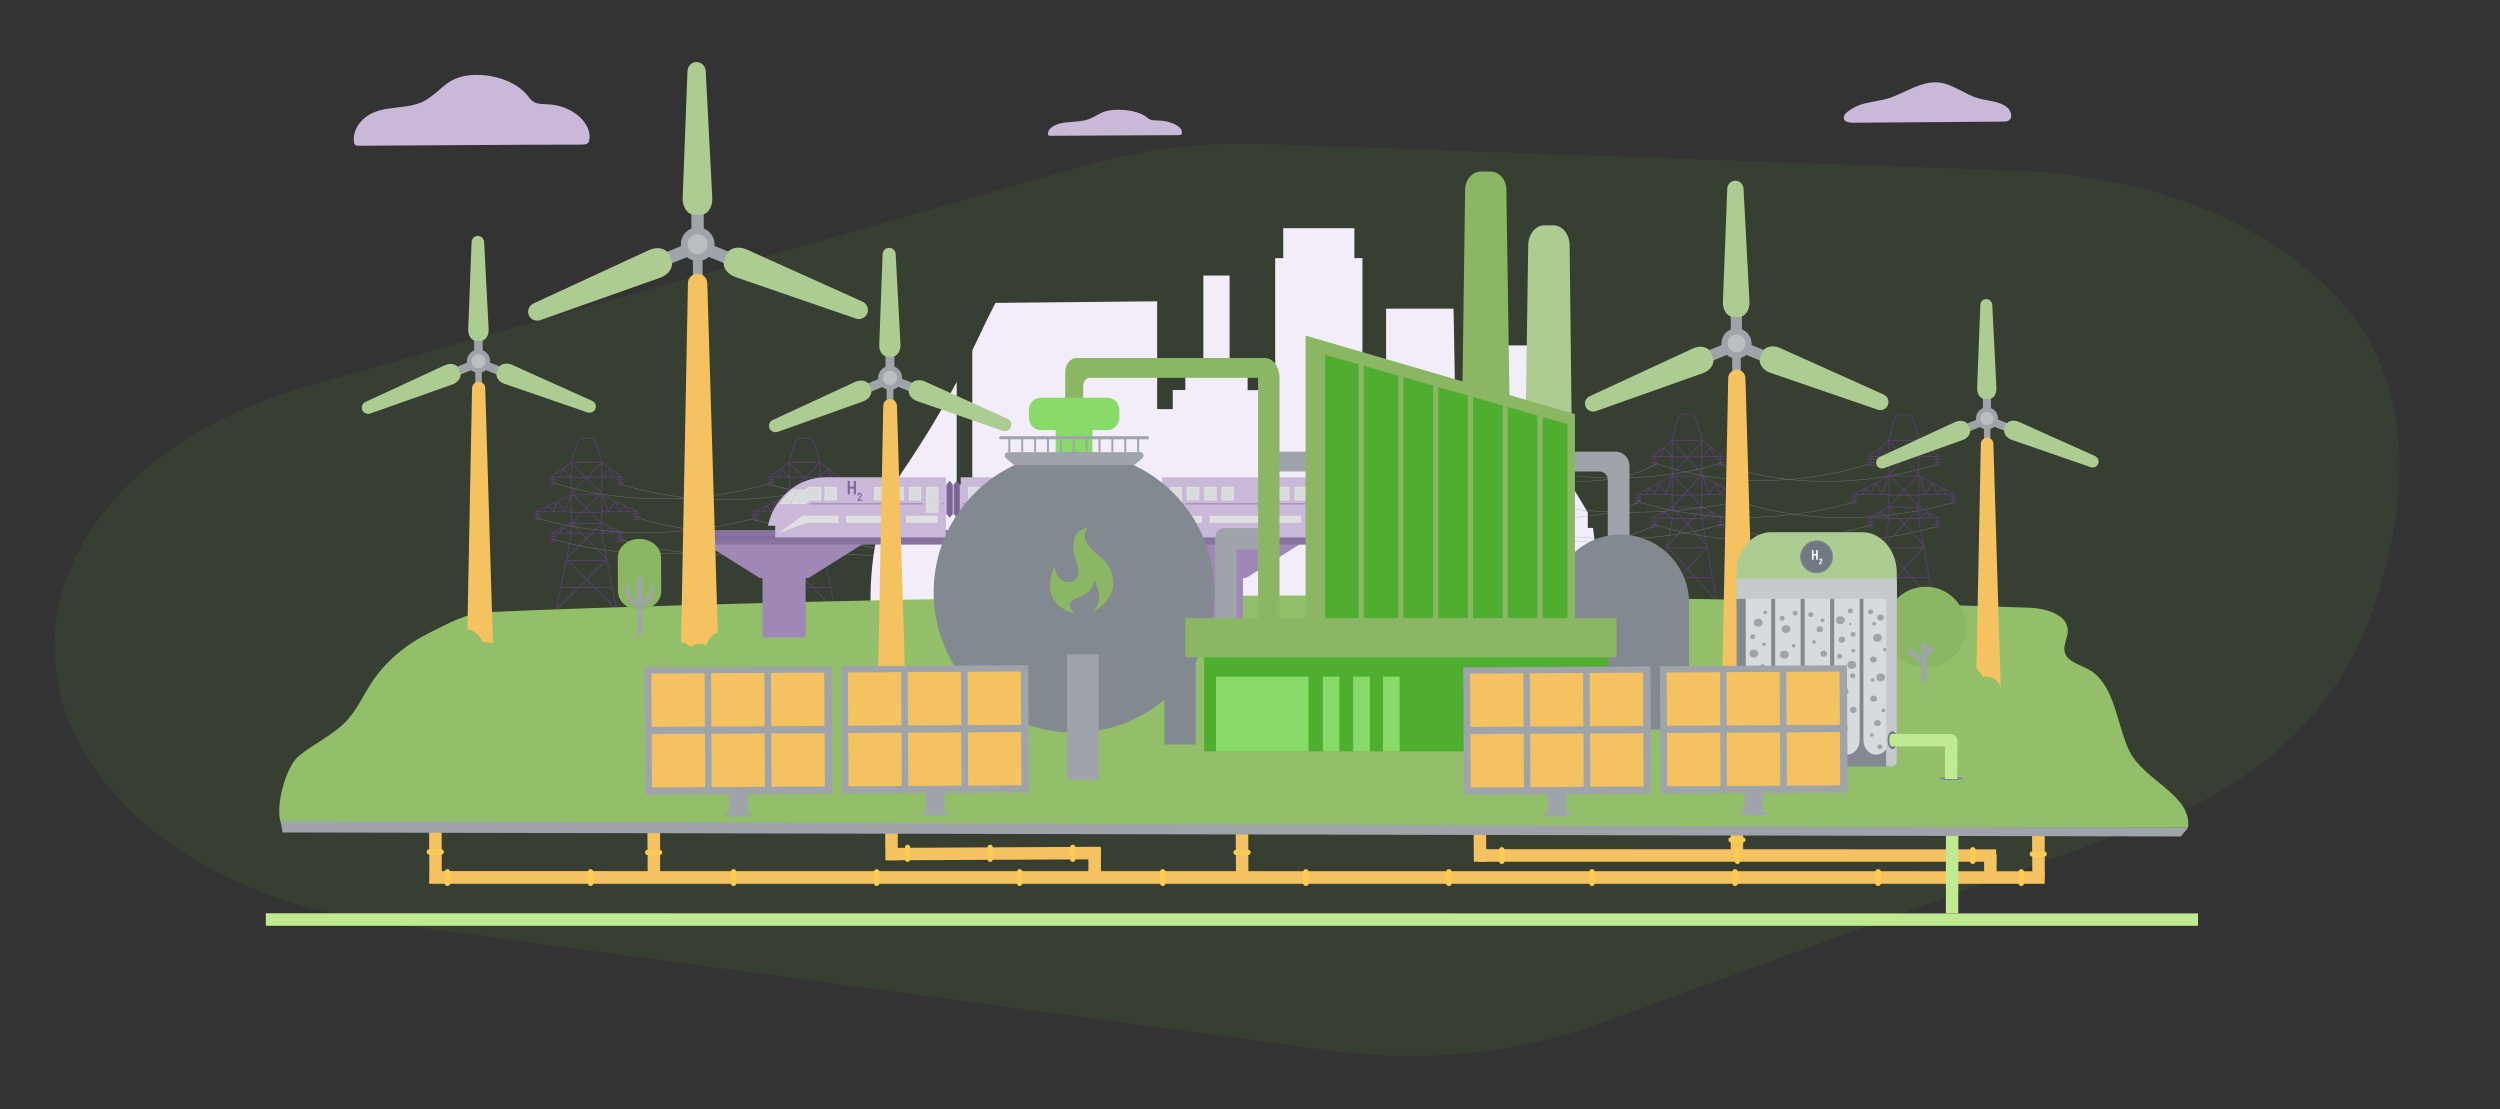 <?xml version="1.0" encoding="UTF-8"?>
<svg id="Ebene_1" data-name="Ebene 1" xmlns="http://www.w3.org/2000/svg" viewBox="0 0 2716.71 1205.66">
  <rect x="0" y="0" width="2716.71" height="1205.66" fill="#333333" stroke="none"/>
  <defs>
    <style>
      .cls-1 {
        fill: #e0e0e0;
      }

      .cls-2 {
        fill: #796596;
      }

      .cls-3, .cls-4 {
        fill: #81639e;
      }

      .cls-5 {
        fill: #adcc92;
      }

      .cls-6 {
        fill: #828990;
      }

      .cls-7 {
        fill: #f4c260;
      }

      .cls-8 {
        fill: #94bf6a;
      }

      .cls-9 {
        fill: #87749e;
      }

      .cls-10, .cls-11, .cls-12, .cls-13 {
        fill: none;
      }

      .cls-10, .cls-12, .cls-13 {
        stroke: #703f98;
      }

      .cls-10, .cls-13 {
        stroke-linejoin: round;
      }

      .cls-4 {
        isolation: isolate;
        opacity: .5;
      }

      .cls-11 {
        stroke: #8e959b;
        stroke-width: .5px;
      }

      .cls-11, .cls-12 {
        stroke-miterlimit: 10;
      }

      .cls-14 {
        fill: #babfc2;
      }

      .cls-15 {
        fill: #8bb765;
      }

      .cls-16 {
        fill: #c6cacd;
      }

      .cls-17 {
        fill: #fecc53;
      }

      .cls-18 {
        fill: #d8dbdd;
      }

      .cls-19 {
        fill: #fff;
      }

      .cls-20 {
        fill: #9ea4a9;
      }

      .cls-21 {
        fill: #50ae30;
        opacity: .1;
      }

      .cls-22 {
        opacity: .7;
      }

      .cls-23 {
        opacity: .6;
      }

      .cls-24 {
        fill: #4fae2f;
      }

      .cls-13 {
        stroke-linecap: round;
      }

      .cls-25 {
        fill: #949494;
      }

      .cls-26 {
        fill: #cab8d9;
      }

      .cls-27 {
        fill: #717a82;
      }

      .cls-28 {
        fill: #bfea92;
      }

      .cls-29 {
        fill: #9f88b5;
      }

      .cls-30 {
        fill: #89db69;
      }

      .cls-31 {
        fill: #f2edf9;
      }
    </style>
  </defs>
  <path class="cls-21" d="M1183.8,178.77l-850.71,241.21c-155.88,44.2-261.82,146.02-273.02,262.43-14.78,153.56,137.67,290.77,355.78,320.21l1032.19,139.31c98.57,13.3,200.74,2.92,289.63-29.44,0,0,607.18-221.05,607.39-221.12,101.82-37.07,191.75-113.95,229.87-218.41,41.62-114.05,55.68-250.53-32.54-346.49-87.48-95.16-223.57-136.49-349.49-140.97,0,0-819.38-29.1-819.38-29.1-64.85-2.3-129.63,5.34-189.73,22.38Z"/>
  <g class="cls-22">
    <path class="cls-11" d="M1083.35,526.34s-104.1,39.02-245.47.52"/>
    <path class="cls-11" d="M1157.88,525.29s-107.25,39.19-245.29.7"/>
    <path class="cls-11" d="M1082.3,586.88s-102.35,36.74-244.59,1.75"/>
    <path class="cls-11" d="M1158.06,586.53s-106.38,35.87-245.82.7"/>
    <path class="cls-11" d="M1065.33,562.56s-100.6,37.62-245.47,2.62"/>
    <path class="cls-11" d="M1176.08,563.78s-106.9,35.52-245.29.35"/>
  </g>
  <path class="cls-31" d="M1339.49,817.47h378.61c40.77-48.29,12.95-243.89,12.95-243.89l-5.6.17v-16.8l-26.77-44.79-.17-136.82h-66.66v33.07h-14.17v49.34h-23.79v62.81l-11.02.7-3.32-185.81h-73.31v98.85l-25.72.7v-154.49h-8.75v-32.54h-77.33v32.54h-8.75v165.86h-16.27v-22.39h-13.65v-31.84h-19.6v-92.73h-28.52v92.73h-19.6v31.67h-13.65v20.82h-9.45l-7.52-.17v-117.05l-175.66,1.75c-8.57,16.27-16.27,33.07-25.19,51.61v195.6l-16.97,1.05v-162.54c-14.17,26.94-32.37,58.44-58.79,97.28-46.89,68.76-50.21,220.45,12.95,305.13h345.72v.17h0Z"/>
  <g class="cls-23">
    <g>
      <path class="cls-12" d="M1797.71,671.03l19.25-106.03c.17-.52.17-1.05.17-1.57v-84.68c0-.87.17-1.57.35-2.45l5.6-20.3c1.05-3.5,3.85-5.95,7.17-5.95h6.12c3.32,0,6.3,2.45,7.17,5.95l5.6,20.3c.17.87.35,1.57.35,2.45v84.68c0,.52,0,1.05.17,1.57l19.25,106.03"/>
      <g>
        <g>
          <g>
            <polyline class="cls-12" points="1817.13 496.25 1795.43 496.25 1817.3 478.58"/>
            <g>
              <line class="cls-12" x1="1797.53" y1="496.25" x2="1797.53" y2="505.17"/>
              <line class="cls-12" x1="1801.21" y1="505.7" x2="1793.86" y2="505.7"/>
              <line class="cls-12" x1="1801.21" y1="502.55" x2="1793.86" y2="502.55"/>
              <line class="cls-12" x1="1801.21" y1="499.4" x2="1793.86" y2="499.4"/>
            </g>
          </g>
          <polyline class="cls-10" points="1804.71 495.9 1808.38 486.63 1816.6 495.9"/>
        </g>
        <g>
          <polyline class="cls-12" points="1817.3 550.49 1795.43 562.91 1817.13 562.91"/>
          <line class="cls-12" x1="1797.71" y1="563.43" x2="1797.71" y2="572.36"/>
          <line class="cls-12" x1="1801.38" y1="572.88" x2="1793.86" y2="572.88"/>
          <line class="cls-12" x1="1801.38" y1="569.73" x2="1793.86" y2="569.73"/>
          <line class="cls-12" x1="1801.38" y1="566.58" x2="1793.86" y2="566.58"/>
          <polyline class="cls-10" points="1804.53 562.91 1808.21 556.26 1816.6 562.91"/>
        </g>
        <g>
          <g>
            <polyline class="cls-12" points="1817.3 517.42 1778.29 537.54 1817.13 537.54"/>
            <g>
              <line class="cls-12" x1="1780.21" y1="537.19" x2="1780.21" y2="546.11"/>
              <line class="cls-12" x1="1784.06" y1="546.81" x2="1776.54" y2="546.81"/>
              <line class="cls-12" x1="1784.06" y1="543.49" x2="1776.54" y2="543.49"/>
              <line class="cls-12" x1="1784.06" y1="540.34" x2="1776.54" y2="540.34"/>
            </g>
          </g>
          <polyline class="cls-10" points="1816.43 518.12 1810.3 537.19 1802.08 525.29 1798.23 537.36 1792.81 530.19 1788.43 537.36"/>
        </g>
      </g>
      <line class="cls-12" x1="1816.6" y1="478.58" x2="1849.5" y2="478.58"/>
      <line class="cls-12" x1="1816.6" y1="496.42" x2="1849.5" y2="496.42"/>
      <line class="cls-12" x1="1817.13" y1="517.24" x2="1850.2" y2="517.24"/>
      <line class="cls-12" x1="1816.6" y1="538.06" x2="1849.5" y2="538.06"/>
      <line class="cls-12" x1="1816.6" y1="551.19" x2="1849.5" y2="551.19"/>
      <line class="cls-12" x1="1816.6" y1="563.61" x2="1849.5" y2="563.61"/>
      <line class="cls-12" x1="1811.18" y1="595.27" x2="1855.09" y2="595.27"/>
      <line class="cls-12" x1="1805.23" y1="627.64" x2="1861.04" y2="627.64"/>
      <polyline class="cls-13" points="1801.73 653.19 1855.79 593.7 1817.3 551.19 1849.85 515.32 1817.3 479.45"/>
      <polyline class="cls-13" points="1865.59 653.36 1811.53 593.7 1850.02 551.36 1817.48 515.32 1850.02 479.45"/>
      <g>
        <g>
          <g>
            <polyline class="cls-12" points="1850.02 496.25 1871.89 496.25 1849.85 478.58"/>
            <g>
              <line class="cls-12" x1="1869.62" y1="496.25" x2="1869.62" y2="505.17"/>
              <line class="cls-12" x1="1865.94" y1="505.7" x2="1873.47" y2="505.7"/>
              <line class="cls-12" x1="1865.94" y1="502.55" x2="1873.47" y2="502.55"/>
              <line class="cls-12" x1="1865.94" y1="499.4" x2="1873.47" y2="499.4"/>
            </g>
          </g>
          <polyline class="cls-10" points="1862.62 495.9 1858.77 486.63 1850.55 495.9"/>
        </g>
        <g>
          <polyline class="cls-12" points="1849.85 550.49 1871.89 562.91 1850.02 562.91"/>
          <line class="cls-12" x1="1869.62" y1="563.43" x2="1869.62" y2="572.36"/>
          <line class="cls-12" x1="1865.77" y1="572.88" x2="1873.29" y2="572.88"/>
          <line class="cls-12" x1="1865.77" y1="569.73" x2="1873.29" y2="569.73"/>
          <line class="cls-12" x1="1865.77" y1="566.58" x2="1873.29" y2="566.58"/>
          <polyline class="cls-10" points="1862.79 562.91 1858.94 556.26 1850.72 562.91"/>
        </g>
        <g>
          <g>
            <polyline class="cls-12" points="1849.85 517.42 1888.86 537.54 1850.2 537.54"/>
            <g>
              <line class="cls-12" x1="1886.94" y1="537.19" x2="1886.94" y2="546.11"/>
              <line class="cls-12" x1="1883.26" y1="546.81" x2="1890.61" y2="546.81"/>
              <line class="cls-12" x1="1883.26" y1="543.49" x2="1890.61" y2="543.49"/>
              <line class="cls-12" x1="1883.26" y1="540.34" x2="1890.61" y2="540.34"/>
            </g>
          </g>
          <polyline class="cls-10" points="1850.9 518.12 1857.02 537.19 1865.24 525.29 1868.92 537.36 1874.34 530.19 1878.89 537.36"/>
        </g>
      </g>
    </g>
    <g>
      <path class="cls-11" d="M1869.27,503.95s99.9,42.69,235.5.7"/>
      <path class="cls-11" d="M1797.88,502.9s102.88,42.87,235.32.7"/>
      <path class="cls-11" d="M1870.32,570.08s98.15,40.24,234.62,1.92"/>
      <path class="cls-11" d="M1797.53,569.73s102,39.19,235.85.87"/>
      <path class="cls-11" d="M1886.59,543.49s96.58,41.12,235.5,2.8"/>
      <path class="cls-11" d="M1780.39,544.89s102.53,38.84,235.32.35"/>
    </g>
    <g>
      <path class="cls-11" d="M1799.81,503.95s-58.26,42.69-193.86.52"/>
      <path class="cls-11" d="M1871.19,502.9s-108.82,39.19-241.27-2.97"/>
      <path class="cls-11" d="M1798.76,570.08s-56.69,40.24-193.16,1.75"/>
      <path class="cls-11" d="M1871.54,569.73s-106.73,36.57-240.57-1.75"/>
      <path class="cls-11" d="M1782.49,543.49s-54.94,41.12-194.03,2.8"/>
      <path class="cls-11" d="M1888.69,544.89s-127.9,30.97-260.51-7.52"/>
    </g>
    <g>
      <path class="cls-12" d="M2033.2,671.03l19.25-106.03c.17-.52.17-1.05.17-1.57v-84.68c0-.87.17-1.57.35-2.45l5.6-20.3c1.05-3.5,3.85-5.95,7.17-5.95h6.12c3.32,0,6.3,2.45,7.17,5.95l5.6,20.3c.17.87.35,1.57.35,2.45v84.68c0,.52,0,1.05.17,1.57l19.25,106.03"/>
      <g>
        <g>
          <g>
            <polyline class="cls-12" points="2052.62 496.25 2030.75 496.25 2052.8 478.58"/>
            <g>
              <line class="cls-12" x1="2033.03" y1="496.25" x2="2033.03" y2="505.17"/>
              <line class="cls-12" x1="2036.7" y1="505.7" x2="2029.18" y2="505.7"/>
              <line class="cls-12" x1="2036.7" y1="502.55" x2="2029.18" y2="502.55"/>
              <line class="cls-12" x1="2036.7" y1="499.4" x2="2029.18" y2="499.4"/>
            </g>
          </g>
          <polyline class="cls-10" points="2040.03 495.9 2043.88 486.63 2052.1 495.9"/>
        </g>
        <g>
          <polyline class="cls-12" points="2052.8 550.49 2030.75 562.91 2052.62 562.91"/>
          <line class="cls-12" x1="2033.03" y1="563.43" x2="2033.03" y2="572.36"/>
          <line class="cls-12" x1="2036.88" y1="572.88" x2="2029.35" y2="572.88"/>
          <line class="cls-12" x1="2036.88" y1="569.73" x2="2029.35" y2="569.73"/>
          <line class="cls-12" x1="2036.88" y1="566.58" x2="2029.35" y2="566.58"/>
          <polyline class="cls-10" points="2039.85 562.91 2043.7 556.26 2051.92 562.91"/>
        </g>
        <g>
          <g>
            <polyline class="cls-12" points="2052.8 517.42 2013.78 537.54 2052.45 537.54"/>
            <g>
              <line class="cls-12" x1="2015.71" y1="537.19" x2="2015.71" y2="546.11"/>
              <line class="cls-12" x1="2019.38" y1="546.81" x2="2012.03" y2="546.81"/>
              <line class="cls-12" x1="2019.38" y1="543.49" x2="2012.03" y2="543.49"/>
              <line class="cls-12" x1="2019.38" y1="540.34" x2="2012.03" y2="540.34"/>
            </g>
          </g>
          <polyline class="cls-10" points="2051.75 518.12 2045.63 537.19 2037.4 525.29 2033.73 537.36 2028.3 530.19 2023.76 537.36"/>
        </g>
      </g>
      <line class="cls-12" x1="2052.1" y1="478.58" x2="2084.99" y2="478.58"/>
      <line class="cls-12" x1="2052.1" y1="496.42" x2="2084.99" y2="496.42"/>
      <line class="cls-12" x1="2052.62" y1="517.24" x2="2085.52" y2="517.24"/>
      <line class="cls-12" x1="2052.1" y1="538.06" x2="2084.99" y2="538.06"/>
      <line class="cls-12" x1="2052.1" y1="551.19" x2="2084.99" y2="551.19"/>
      <line class="cls-12" x1="2052.1" y1="563.61" x2="2084.99" y2="563.61"/>
      <line class="cls-12" x1="2046.5" y1="595.27" x2="2090.42" y2="595.27"/>
      <line class="cls-12" x1="2040.55" y1="627.64" x2="2096.36" y2="627.64"/>
      <polyline class="cls-13" points="2037.05 653.19 2091.12 593.7 2052.62 551.19 2085.34 515.32 2052.8 479.45"/>
      <polyline class="cls-13" points="2101.09 653.36 2047.03 593.7 2085.52 551.36 2052.8 515.32 2085.34 479.45"/>
      <g>
        <g>
          <g>
            <polyline class="cls-12" points="2085.52 496.25 2107.21 496.25 2085.34 478.58"/>
            <g>
              <line class="cls-12" x1="2105.11" y1="496.25" x2="2105.11" y2="505.17"/>
              <line class="cls-12" x1="2101.44" y1="505.7" x2="2108.79" y2="505.7"/>
              <line class="cls-12" x1="2101.44" y1="502.55" x2="2108.79" y2="502.55"/>
              <line class="cls-12" x1="2101.44" y1="499.4" x2="2108.79" y2="499.4"/>
            </g>
          </g>
          <polyline class="cls-10" points="2097.94 495.9 2094.09 486.63 2085.87 495.9"/>
        </g>
        <g>
          <polyline class="cls-12" points="2085.34 550.49 2107.21 562.91 2085.52 562.91"/>
          <line class="cls-12" x1="2104.94" y1="563.43" x2="2104.94" y2="572.36"/>
          <line class="cls-12" x1="2101.26" y1="572.88" x2="2108.79" y2="572.88"/>
          <line class="cls-12" x1="2101.26" y1="569.73" x2="2108.79" y2="569.73"/>
          <line class="cls-12" x1="2101.26" y1="566.58" x2="2108.79" y2="566.58"/>
          <polyline class="cls-10" points="2098.11 562.91 2094.26 556.26 2086.04 562.91"/>
        </g>
        <g>
          <g>
            <polyline class="cls-12" points="2085.34 517.42 2124.36 537.54 2085.52 537.54"/>
            <g>
              <line class="cls-12" x1="2122.26" y1="537.19" x2="2122.26" y2="546.11"/>
              <line class="cls-12" x1="2118.58" y1="546.81" x2="2126.11" y2="546.81"/>
              <line class="cls-12" x1="2118.58" y1="543.49" x2="2126.11" y2="543.49"/>
              <line class="cls-12" x1="2118.58" y1="540.34" x2="2126.11" y2="540.34"/>
            </g>
          </g>
          <polyline class="cls-10" points="2086.22 518.12 2092.34 537.19 2100.56 525.29 2104.41 537.36 2109.84 530.19 2114.21 537.36"/>
        </g>
      </g>
    </g>
  </g>
  <g>
    <g class="cls-23">
      <path class="cls-11" d="M673.24,525.47s100.43,39.02,236.9.52"/>
      <path class="cls-11" d="M601.33,524.42s103.58,39.19,236.9.7"/>
      <path class="cls-11" d="M674.29,586s98.85,36.74,236.2,1.75"/>
      <path class="cls-11" d="M600.98,585.65s102.7,35.87,237.42.7"/>
      <path class="cls-11" d="M690.74,561.68s97.1,37.62,236.9,2.62"/>
      <path class="cls-11" d="M583.66,562.91s103.23,35.52,236.72.35"/>
    </g>
    <g class="cls-23">
      <path class="cls-12" d="M838.23,678.21l19.42-96.93c.17-.52.17-1.05.17-1.57v-77.33c0-.7.17-1.57.35-2.27l5.77-18.55c1.05-3.15,3.85-5.42,7.35-5.42h6.12c3.32,0,6.3,2.1,7.35,5.42l5.77,18.55c.17.7.35,1.4.35,2.27v77.33c0,.52,0,1.05.17,1.57l19.42,96.93"/>
      <g>
        <g>
          <g>
            <polyline class="cls-12" points="857.65 518.47 835.78 518.47 857.83 502.37"/>
            <g>
              <line class="cls-12" x1="837.88" y1="518.47" x2="837.88" y2="526.52"/>
              <line class="cls-12" x1="841.73" y1="527.04" x2="834.21" y2="527.04"/>
              <line class="cls-12" x1="841.73" y1="524.07" x2="834.21" y2="524.07"/>
              <line class="cls-12" x1="841.73" y1="521.27" x2="834.21" y2="521.27"/>
            </g>
          </g>
          <polyline class="cls-10" points="845.05 518.12 848.9 509.54 857.3 518.12"/>
        </g>
        <g>
          <polyline class="cls-12" points="857.83 567.98 835.78 579.35 857.65 579.35"/>
          <line class="cls-12" x1="838.05" y1="579.88" x2="838.05" y2="587.93"/>
          <line class="cls-12" x1="841.73" y1="588.45" x2="834.38" y2="588.45"/>
          <line class="cls-12" x1="841.73" y1="585.48" x2="834.38" y2="585.48"/>
          <line class="cls-12" x1="841.73" y1="582.68" x2="834.38" y2="582.68"/>
          <polyline class="cls-10" points="844.88 579.35 848.73 573.4 857.13 579.35"/>
        </g>
        <g>
          <g>
            <polyline class="cls-12" points="857.83 537.71 818.63 556.08 857.65 556.08"/>
            <g>
              <line class="cls-12" x1="820.56" y1="555.91" x2="820.56" y2="564.13"/>
              <line class="cls-12" x1="824.41" y1="564.66" x2="816.88" y2="564.66"/>
              <line class="cls-12" x1="824.41" y1="561.51" x2="816.88" y2="561.51"/>
              <line class="cls-12" x1="824.41" y1="558.71" x2="816.88" y2="558.71"/>
            </g>
          </g>
          <polyline class="cls-10" points="856.95 538.24 850.83 555.91 842.43 545.06 838.58 556.08 833.16 549.44 828.78 555.91"/>
        </g>
      </g>
      <line class="cls-12" x1="857.13" y1="502.37" x2="890.37" y2="502.37"/>
      <line class="cls-12" x1="857.13" y1="518.64" x2="890.37" y2="518.64"/>
      <line class="cls-12" x1="857.65" y1="537.54" x2="890.89" y2="537.54"/>
      <line class="cls-12" x1="857.13" y1="556.78" x2="890.37" y2="556.78"/>
      <line class="cls-12" x1="857.13" y1="568.68" x2="890.37" y2="568.68"/>
      <line class="cls-12" x1="857.13" y1="579.88" x2="890.37" y2="579.88"/>
      <line class="cls-12" x1="851.7" y1="608.92" x2="895.79" y2="608.92"/>
      <line class="cls-12" x1="845.75" y1="638.49" x2="901.74" y2="638.49"/>
      <polyline class="cls-13" points="842.08 661.93 896.49 607.52 857.83 568.68 890.72 535.79 857.83 503.07"/>
      <polyline class="cls-13" points="906.46 661.93 852.05 607.52 890.72 568.86 858 535.96 890.72 503.07"/>
      <g>
        <g>
          <g>
            <polyline class="cls-12" points="890.72 518.47 912.76 518.47 890.72 502.37"/>
            <g>
              <line class="cls-12" x1="910.49" y1="518.47" x2="910.49" y2="526.52"/>
              <line class="cls-12" x1="906.81" y1="527.04" x2="914.34" y2="527.04"/>
              <line class="cls-12" x1="906.81" y1="524.07" x2="914.34" y2="524.07"/>
              <line class="cls-12" x1="906.81" y1="521.27" x2="914.34" y2="521.27"/>
            </g>
          </g>
          <polyline class="cls-10" points="903.31 518.12 899.64 509.54 891.24 518.12"/>
        </g>
        <g>
          <polyline class="cls-12" points="890.72 567.98 912.76 579.35 890.72 579.35"/>
          <line class="cls-12" x1="910.49" y1="579.88" x2="910.49" y2="587.93"/>
          <line class="cls-12" x1="906.64" y1="588.45" x2="914.16" y2="588.45"/>
          <line class="cls-12" x1="906.64" y1="585.48" x2="914.16" y2="585.48"/>
          <line class="cls-12" x1="906.64" y1="582.68" x2="914.16" y2="582.68"/>
          <polyline class="cls-10" points="903.49 579.35 899.64 573.4 891.42 579.35"/>
        </g>
        <g>
          <g>
            <polyline class="cls-12" points="890.72 537.71 929.91 556.08 890.89 556.08"/>
            <g>
              <line class="cls-12" x1="927.98" y1="555.91" x2="927.98" y2="564.13"/>
              <line class="cls-12" x1="924.13" y1="564.66" x2="931.66" y2="564.66"/>
              <line class="cls-12" x1="924.13" y1="561.51" x2="931.66" y2="561.51"/>
              <line class="cls-12" x1="924.13" y1="558.71" x2="931.66" y2="558.71"/>
            </g>
          </g>
          <polyline class="cls-10" points="891.59 538.24 897.72 555.91 905.94 545.06 909.79 556.08 915.39 549.44 919.76 555.91"/>
        </g>
      </g>
    </g>
    <g class="cls-23">
      <g>
        <path class="cls-12" d="M601.33,678.21l19.42-96.93c.17-.52.17-1.05.17-1.57v-77.33c0-.7.17-1.57.35-2.27l5.77-18.55c1.05-3.15,3.85-5.42,7.35-5.42h6.12c3.32,0,6.3,2.1,7.35,5.42l5.77,18.55c.17.7.35,1.4.35,2.27v77.33c0,.52,0,1.05.17,1.57l19.42,96.93"/>
        <g>
          <g>
            <g>
              <polyline class="cls-12" points="620.75 518.47 598.88 518.47 620.93 502.37"/>
              <g>
                <line class="cls-12" x1="600.98" y1="518.47" x2="600.98" y2="526.52"/>
                <line class="cls-12" x1="604.83" y1="527.04" x2="597.31" y2="527.04"/>
                <line class="cls-12" x1="604.83" y1="524.07" x2="597.31" y2="524.07"/>
                <line class="cls-12" x1="604.83" y1="521.27" x2="597.31" y2="521.27"/>
              </g>
            </g>
            <polyline class="cls-10" points="608.16 518.12 612.01 509.54 620.4 518.12"/>
          </g>
          <g>
            <polyline class="cls-12" points="620.93 567.98 598.88 579.35 620.75 579.35"/>
            <line class="cls-12" x1="601.16" y1="579.88" x2="601.16" y2="587.93"/>
            <line class="cls-12" x1="604.83" y1="588.45" x2="597.31" y2="588.45"/>
            <line class="cls-12" x1="604.83" y1="585.48" x2="597.31" y2="585.48"/>
            <line class="cls-12" x1="604.83" y1="582.68" x2="597.31" y2="582.68"/>
            <polyline class="cls-10" points="607.98 579.35 611.83 573.4 620.23 579.35"/>
          </g>
          <g>
            <g>
              <polyline class="cls-12" points="620.93 537.71 581.74 556.08 620.75 556.08"/>
              <g>
                <line class="cls-12" x1="583.66" y1="555.91" x2="583.66" y2="564.13"/>
                <line class="cls-12" x1="587.51" y1="564.66" x2="579.99" y2="564.66"/>
                <line class="cls-12" x1="587.51" y1="561.51" x2="579.99" y2="561.51"/>
                <line class="cls-12" x1="587.51" y1="558.71" x2="579.99" y2="558.71"/>
              </g>
            </g>
            <polyline class="cls-10" points="620.06 538.24 613.93 555.91 605.53 545.06 601.68 556.08 596.26 549.44 591.89 555.91"/>
          </g>
        </g>
        <line class="cls-12" x1="620.23" y1="502.37" x2="653.47" y2="502.37"/>
        <line class="cls-12" x1="620.23" y1="518.64" x2="653.47" y2="518.64"/>
        <line class="cls-12" x1="620.75" y1="537.54" x2="654" y2="537.54"/>
        <line class="cls-12" x1="620.23" y1="556.78" x2="653.47" y2="556.78"/>
        <line class="cls-12" x1="620.23" y1="568.68" x2="653.47" y2="568.68"/>
        <line class="cls-12" x1="620.23" y1="579.88" x2="653.47" y2="579.88"/>
        <line class="cls-12" x1="614.81" y1="608.92" x2="658.9" y2="608.92"/>
        <line class="cls-12" x1="608.86" y1="638.49" x2="664.84" y2="638.49"/>
        <polyline class="cls-13" points="605.18 661.93 659.6 607.52 620.93 568.68 653.65 535.79 620.93 503.07"/>
        <polyline class="cls-13" points="669.57 661.93 615.16 607.52 653.82 568.86 621.1 535.96 653.82 503.07"/>
        <g>
          <g>
            <g>
              <polyline class="cls-12" points="653.82 518.47 675.87 518.47 653.82 502.37"/>
              <g>
                <line class="cls-12" x1="673.59" y1="518.47" x2="673.59" y2="526.52"/>
                <line class="cls-12" x1="669.92" y1="527.04" x2="677.44" y2="527.04"/>
                <line class="cls-12" x1="669.92" y1="524.07" x2="677.44" y2="524.07"/>
                <line class="cls-12" x1="669.92" y1="521.27" x2="677.44" y2="521.27"/>
              </g>
            </g>
            <polyline class="cls-10" points="666.42 518.12 662.57 509.54 654.35 518.12"/>
          </g>
          <g>
            <polyline class="cls-12" points="653.82 567.98 675.87 579.35 653.82 579.35"/>
            <line class="cls-12" x1="673.59" y1="579.88" x2="673.59" y2="587.93"/>
            <line class="cls-12" x1="669.74" y1="588.45" x2="677.27" y2="588.45"/>
            <line class="cls-12" x1="669.74" y1="585.48" x2="677.27" y2="585.48"/>
            <line class="cls-12" x1="669.74" y1="582.68" x2="677.27" y2="582.68"/>
            <polyline class="cls-10" points="666.59 579.35 662.75 573.4 654.52 579.35"/>
          </g>
          <g>
            <g>
              <polyline class="cls-12" points="653.82 537.71 693.01 556.08 654 556.08"/>
              <g>
                <line class="cls-12" x1="690.91" y1="555.91" x2="690.91" y2="564.13"/>
                <line class="cls-12" x1="687.24" y1="564.66" x2="694.76" y2="564.66"/>
                <line class="cls-12" x1="687.24" y1="561.51" x2="694.76" y2="561.51"/>
                <line class="cls-12" x1="687.24" y1="558.71" x2="694.76" y2="558.71"/>
              </g>
            </g>
            <polyline class="cls-10" points="654.7 538.24 660.82 555.91 669.04 545.06 672.89 556.08 678.32 549.44 682.87 555.91"/>
          </g>
        </g>
      </g>
    </g>
  </g>
  <polygon class="cls-28" points="288.86 1006.08 2388.55 1006.08 2388.55 992.61 288.86 992.43 288.86 1006.08"/>
  <polygon class="cls-7" points="466.27 960.42 2221.98 960.42 2221.81 946.77 466.79 946.59 466.27 960.42"/>
  <polygon class="cls-7" points="1607 936.45 2169.32 936.45 2169.15 922.97 1607.18 922.8 1607 936.45"/>
  <polygon class="cls-28" points="2114.56 897.78 2114.56 992.61 2128.03 992.61 2128.21 897.78 2114.56 897.78"/>
  <polygon class="cls-7" points="1601.05 847.57 1601.58 936.45 1615.05 936.45 1614.88 847.57 1601.05 847.57"/>
  <polygon class="cls-7" points="2156.02 928.22 2156.2 952.72 2169.67 952.72 2169.67 928.22 2156.02 928.22"/>
  <polygon class="cls-7" points="1880.46 875.56 1880.81 928.22 1894.29 928.05 1894.11 875.56 1880.46 875.56"/>
  <polygon class="cls-7" points="2208.16 900.93 2208.51 953.42 2221.98 953.42 2221.98 900.93 2208.16 900.93"/>
  <polygon class="cls-7" points="703.51 901.45 703.86 953.42 717.33 953.42 717.33 901.28 703.51 901.45"/>
  <polygon class="cls-7" points="961.93 898.48 962.1 934.87 975.57 934.87 975.57 898.3 961.93 898.48"/>
  <polygon class="cls-7" points="1196.02 920.17 963.68 921.4 963.85 934.87 1196.02 933.82 1196.02 920.17"/>
  <polygon class="cls-7" points="1342.81 898.48 1343.16 951.84 1356.63 951.67 1356.46 898.3 1342.81 898.48"/>
  <polygon class="cls-7" points="1182.73 921.05 1182.73 948.52 1196.37 948.52 1196.37 920.87 1182.73 921.05"/>
  <polygon class="cls-7" points="466.27 901.28 466.62 953.42 480.09 953.24 479.91 901.28 466.27 901.28"/>
  <path class="cls-8" d="M2377.7,899.53c-666.6.17-1397.58.35-2064.17.52-20.47,0-6.3-63.69,10.67-78.03,16.97-14.35,38.49-23.27,53.54-39.89,10.15-11.37,16.62-25.54,24.84-38.49,15.92-24.84,38.49-43.39,64.74-56.34,22.92-11.37,38.84-21,65.08-22.22,73.48-3.32,146.97-5.42,220.45-7.7,146.97-4.37,294.11-7.35,441.25-8.92s294.28-1.75,441.25-.35c147.14,1.22,294.11,4.02,441.25,8.22,42.69,1.22,85.21,2.62,127.9,4.02,18.37.7,42.87,7.17,42.52,25.54-.17,7.52-4.9,14.7-3.5,22.04,2.45,12.07,18.55,14.35,28.87,21.17,25.89,16.97,27.99,58.44,41.29,86.43,15.75,33.07,68.41,47.76,64.04,83.98Z"/>
  <g>
    <path class="cls-15" d="M694.76,585.65h0c-12.95,0-23.62,9.27-23.44,20.65l.17,36.04c0,11.37,10.67,20.47,23.62,20.47h0c12.95,0,23.62-9.27,23.44-20.65l-.17-36.04c0-11.37-10.5-20.47-23.62-20.47Z"/>
    <path class="cls-20" d="M711.03,638.66c0-1.22-1.05-2.27-2.27-2.27s-2.27,1.05-2.27,2.27c0,8.57-4.02,13.3-8.57,14.7l-.17-23.97c0-1.4-1.22-2.62-2.8-2.62h0c-1.57,0-2.62,1.22-2.62,2.62l.17,23.97c-4.55-1.22-8.75-5.95-8.75-14.7,0-1.22-1.05-2.27-2.27-2.27s-2.27,1.05-2.27,2.27c0,5.95,1.75,10.85,4.9,14.52,2.27,2.62,5.25,4.2,8.57,4.9l.17,43.56h5.42l-.17-43.56c6.82-1.4,13.12-8.05,12.95-19.42Z"/>
  </g>
  <path class="cls-26" d="M2185.42,127.26c-.17,1.22-.87,2.27-1.75,3.15-1.92,1.57-4.72,1.75-7.17,1.75-54.41.35-109,.87-163.41,1.22-9.8,0-12.95-5.95-5.25-12.07,4.9-3.85,11.72-7.17,17.85-8.75,8.22-2.1,16.8-2.97,25.02-5.25,18.9-5.6,36.22-19.6,55.99-17.67,15.57,1.57,28.34,13.12,43.56,17.32,11.2,3.15,24.32,2.8,32.37,11.2,1.92,2.45,3.5,6.12,2.8,9.1Z"/>
  <path class="cls-20" d="M1509.9,513.39v172.16h23.27v-170.59c0-7.52-7.17-13.47-15.92-13.47h-7.35v11.9Z"/>
  <g>
    <path class="cls-17" d="M486.21,944.49h0c-1.75,0-2.97,1.4-2.97,2.97v12.42c0,1.75,1.4,2.97,2.97,2.97h0c1.75,0,2.97-1.4,2.97-2.97v-12.42c0-1.57-1.4-2.97-2.97-2.97Z"/>
    <path class="cls-17" d="M641.75,944.49h0c-1.75,0-2.97,1.4-2.97,2.97v12.42c0,1.75,1.4,2.97,2.97,2.97h0c1.75,0,2.97-1.4,2.97-2.97v-12.42c0-1.57-1.4-2.97-2.97-2.97Z"/>
    <path class="cls-17" d="M797.11,944.49h0c-1.75,0-2.97,1.4-2.97,2.97v12.42c0,1.75,1.4,2.97,2.97,2.97h0c1.75,0,2.97-1.4,2.97-2.97v-12.42c0-1.57-1.22-2.97-2.97-2.97Z"/>
    <path class="cls-17" d="M952.65,944.49h0c-1.75,0-2.97,1.4-2.97,2.97v12.42c0,1.75,1.4,2.97,2.97,2.97h0c1.75,0,2.97-1.4,2.97-2.97v-12.42c0-1.57-1.4-2.97-2.97-2.97Z"/>
    <path class="cls-17" d="M1108.02,944.49h0c-1.75,0-2.97,1.4-2.97,2.97v12.42c0,1.75,1.4,2.97,2.97,2.97h0c1.75,0,2.97-1.4,2.97-2.97v-12.42c.17-1.57-1.22-2.97-2.97-2.97Z"/>
    <path class="cls-17" d="M1263.56,944.49h0c-1.75,0-2.97,1.4-2.97,2.97v12.42c0,1.75,1.4,2.97,2.97,2.97h0c1.75,0,2.97-1.4,2.97-2.97v-12.42c0-1.57-1.22-2.97-2.97-2.97Z"/>
    <path class="cls-17" d="M1419.1,944.49h0c-1.75,0-2.97,1.4-2.97,2.97v12.42c0,1.75,1.4,2.97,2.97,2.97h0c1.75,0,2.97-1.4,2.97-2.97v-12.42c0-1.57-1.4-2.97-2.97-2.97Z"/>
    <path class="cls-17" d="M1574.46,944.49h0c-1.75,0-2.97,1.4-2.97,2.97v12.42c0,1.75,1.4,2.97,2.97,2.97h0c1.75,0,2.97-1.4,2.97-2.97v-12.42c.17-1.57-1.22-2.97-2.97-2.97Z"/>
    <path class="cls-17" d="M1730,944.49h0c-1.75,0-2.97,1.4-2.97,2.97v12.42c0,1.75,1.4,2.97,2.97,2.97h0c1.75,0,2.97-1.4,2.97-2.97v-12.42c0-1.57-1.22-2.97-2.97-2.97Z"/>
    <path class="cls-17" d="M1885.54,944.49h0c-1.75,0-2.97,1.4-2.97,2.97v12.42c0,1.75,1.4,2.97,2.97,2.97h0c1.75,0,2.97-1.4,2.97-2.97v-12.42c0-1.57-1.4-2.97-2.97-2.97Z"/>
    <path class="cls-17" d="M2040.9,944.49h0c-1.75,0-2.97,1.4-2.97,2.97v12.42c0,1.75,1.4,2.97,2.97,2.97h0c1.75,0,2.97-1.4,2.97-2.97v-12.42c.17-1.57-1.22-2.97-2.97-2.97Z"/>
    <path class="cls-17" d="M2196.44,944.49h0c-1.75,0-2.97,1.4-2.97,2.97v12.42c0,1.75,1.4,2.97,2.97,2.97h0c1.75,0,2.97-1.4,2.97-2.97v-12.42c0-1.57-1.22-2.97-2.97-2.97Z"/>
  </g>
  <path class="cls-20" d="M1754.49,490.82h-368.99v21.52h352.54c5.07,0,9.1,4.02,9.1,9.1v81.71h23.62v-96.75c0-8.75-7-15.75-15.75-15.75l-.52.17h0Z"/>
  <path class="cls-15" d="M1171,389h197.18v21.52h-183.53c-4.2,0-7.52,4.02-7.52,9.1v81.71h-19.6v-96.75c0-8.75,5.77-15.75,13.12-15.75h.35v.17Z"/>
  <path class="cls-6" d="M1686.26,792.8h149.24v-137.34c0-41.12-33.42-74.53-74.53-74.53h0c-41.12,0-74.53,33.42-74.53,74.53v137.34h-.18Z"/>
  <path class="cls-20" d="M1440.44,513.39v172.16h23.27v-170.59c0-7.52-7.17-13.47-15.92-13.47h-7.35v11.9Z"/>
  <g>
    <g>
      <g>
        <polygon class="cls-29" points="858.7 597.9 845.4 597.9 845.4 583.2 753.9 583.2 825.63 628.17 828.61 628.17 828.61 635.17 828.61 692.73 844.7 692.73 859.4 692.73 875.5 692.73 875.5 635.17 875.5 628.17 878.47 628.17 950.2 583.2 858.7 583.2 858.7 597.9"/>
        <polygon class="cls-29" points="1425.57 583.2 1334.24 583.2 1334.24 597.9 1320.59 597.9 1320.59 583.2 1229.26 583.2 1277.9 613.82 1277.9 613.82 1301 628.17 1303.97 628.17 1303.97 635.17 1303.97 692.73 1319.89 692.73 1334.76 692.73 1350.69 692.73 1350.69 635.17 1350.69 628.17 1354.01 628.17 1425.57 583.2"/>
        <rect class="cls-29" x="837.18" y="583.03" width="34.64" height="19.25"/>
      </g>
      <g>
        <rect class="cls-9" x="750.05" y="576.03" width="715.76" height="15.75"/>
        <rect class="cls-9" x="892.64" y="576.03" width="502.83" height="11.55"/>
        <rect class="cls-4" x="750.05" y="582.5" width="715.76" height="3.5"/>
      </g>
      <g>
        <rect class="cls-26" x="1022.11" y="526.69" width="251.94" height="32.19"/>
        <rect class="cls-26" x="1043.98" y="518.64" width="202.95" height="65.43"/>
        <rect class="cls-26" x="1262.86" y="518.64" width="202.95" height="65.43"/>
        <path class="cls-26" d="M897.19,518.64c-30.97,0-56.69,23.27-62.64,52.66h7.87v12.77h185.46v-65.43h-130.69Z"/>
        <g>
          <g>
            <polygon class="cls-2" points="1039.78 522.32 1036.63 526.52 1036.63 558.71 1039.78 562.73 1042.93 558.71 1042.93 526.52 1039.78 522.32"/>
            <polygon class="cls-2" points="1032.08 522.32 1028.76 526.52 1028.76 558.71 1032.08 562.73 1035.23 558.71 1035.23 526.52 1032.08 522.32"/>
          </g>
          <g>
            <polygon class="cls-2" points="1258.66 522.32 1255.51 526.52 1255.51 558.71 1258.66 562.73 1261.81 558.71 1261.81 526.52 1258.66 522.32"/>
            <polygon class="cls-2" points="1250.96 522.32 1247.81 526.52 1247.81 558.71 1250.96 562.73 1253.93 558.71 1253.93 526.52 1250.96 522.32"/>
          </g>
        </g>
        <path class="cls-18" d="M865.7,532.81h-4.02c-4.9,4.02-9.27,8.75-12.95,14.17h8.75l8.22-14.17Z"/>
        <rect class="cls-18" x="1007.07" y="529.84" width="11.9" height="26.42"/>
        <rect class="cls-4" x="1023.34" y="546.81" width="2.45" height="1.22"/>
        <rect class="cls-18" x="988.17" y="529.84" width="11.9" height="13.12"/>
        <polygon class="cls-4" points="879.7 548.21 1002.87 548.21 1002.87 546.81 880.92 546.81 879.7 548.21"/>
        <rect class="cls-18" x="896.84" y="529.84" width="11.9" height="13.12"/>
        <rect class="cls-18" x="950.55" y="529.84" width="11.9" height="13.12"/>
        <polygon class="cls-18" points="874.97 546.81 879.87 542.96 891.77 542.96 891.77 529.84 879.87 529.84 874.97 532.81 868.5 532.81 860.27 546.81 874.97 546.81"/>
        <rect class="cls-18" x="969.45" y="529.84" width="11.9" height="13.12"/>
        <rect class="cls-18" x="1188.32" y="529.84" width="11.9" height="13.12"/>
        <rect class="cls-18" x="1109.24" y="529.84" width="11.9" height="13.12"/>
        <rect class="cls-18" x="1169.6" y="529.84" width="11.9" height="13.12"/>
        <rect class="cls-18" x="1052.73" y="529.84" width="11.9" height="26.42"/>
        <rect class="cls-18" x="1071.63" y="529.84" width="11.9" height="13.12"/>
        <rect class="cls-18" x="1207.22" y="529.84" width="11.9" height="13.12"/>
        <rect class="cls-18" x="1090.35" y="529.84" width="11.9" height="13.12"/>
        <polygon class="cls-4" points="1221.74 548.21 1221.74 546.81 1145.46 546.81 1069 546.81 1069 548.21 1145.46 548.21 1221.74 548.21"/>
        <rect class="cls-4" x="1045.91" y="546.81" width="2.45" height="1.22"/>
        <rect class="cls-4" x="1242.39" y="546.81" width="2.45" height="1.22"/>
        <rect class="cls-18" x="1226.12" y="529.84" width="11.9" height="26.42"/>
        <rect class="cls-18" x="1328.12" y="529.84" width="11.9" height="13.12"/>
        <polygon class="cls-4" points="1440.62 548.21 1440.62 546.81 1364.33 546.81 1287.88 546.81 1287.88 548.21 1364.33 548.21 1440.62 548.21"/>
        <rect class="cls-18" x="1426.27" y="529.84" width="11.9" height="13.12"/>
        <rect class="cls-18" x="1290.5" y="529.84" width="11.9" height="13.12"/>
        <rect class="cls-18" x="1407.37" y="529.84" width="11.9" height="13.12"/>
        <rect class="cls-18" x="1309.22" y="529.84" width="11.9" height="13.12"/>
        <rect class="cls-18" x="1388.65" y="529.84" width="11.9" height="13.12"/>
        <rect class="cls-4" x="1264.78" y="546.81" width="2.45" height="1.22"/>
        <rect class="cls-25" x="1461.26" y="546.81" width="2.45" height="1.22"/>
        <rect class="cls-18" x="1444.99" y="529.84" width="11.9" height="26.42"/>
        <rect class="cls-18" x="1271.6" y="529.84" width="11.9" height="26.42"/>
        <path class="cls-1" d="M857.83,547.86h-10.67l.87-1.22c3.67-5.42,8.05-10.15,13.12-14.35l.17-.17h5.6l-9.1,15.75ZM850.13,546.11h6.82l7.35-12.6h-2.45c-4.37,3.67-8.4,7.87-11.72,12.6Z"/>
        <path class="cls-1" d="M1019.84,557.13h-13.47v-27.99h13.47v27.99ZM1007.94,555.56h10.5v-24.84h-10.5v24.84Z"/>
        <path class="cls-1" d="M1001.12,543.84h-13.47v-14.7h13.47v14.7ZM989.04,542.26h10.5v-11.55h-10.5v11.55Z"/>
        <path class="cls-1" d="M909.61,543.84h-13.65v-14.7h13.47l.17,14.7h0ZM897.54,542.26h10.5v-11.55h-10.5v11.55Z"/>
        <path class="cls-1" d="M963.33,543.84h-13.47v-14.7h13.47v14.7ZM951.43,542.26h10.5v-11.55h-10.5v11.55Z"/>
        <path class="cls-1" d="M875.15,547.86h-16.27l9.1-15.75h6.47l4.9-2.97h12.95v14.87h-12.42l-4.72,3.85ZM861.67,546.11h12.95l4.9-3.85h11.37v-11.72h-11.02l-4.9,2.97h-6.12l-7.17,12.6Z"/>
        <path class="cls-1" d="M982.22,543.84h-13.47v-14.7h13.47v14.7ZM970.32,542.26h10.5v-11.55h-10.5v11.55Z"/>
        <path class="cls-1" d="M1201.27,543.84h-13.47v-14.7h13.47v14.7ZM1189.2,542.26h10.32v-11.55h-10.32v11.55Z"/>
        <path class="cls-1" d="M1122.01,543.84h-13.47v-14.7h13.47v14.7ZM1109.94,542.26h10.32v-11.55h-10.32v11.55Z"/>
        <path class="cls-1" d="M1182.38,543.84h-13.47v-14.7h13.47v14.7ZM1170.48,542.26h10.5v-11.55h-10.5v11.55Z"/>
        <path class="cls-1" d="M1065.5,557.13h-13.47v-27.99h13.47v27.99ZM1053.43,555.56h10.5v-24.84h-10.5v24.84Z"/>
        <path class="cls-1" d="M1084.22,543.84h-13.47v-14.7h13.47v14.7ZM1072.33,542.26h10.5v-11.55h-10.5v11.55Z"/>
        <path class="cls-1" d="M1219.99,543.84h-13.47v-14.7h13.47v14.7ZM1208.09,542.26h10.5v-11.55h-10.5v11.55Z"/>
        <path class="cls-1" d="M1103.12,543.84h-13.47v-14.7h13.47v14.7ZM1091.05,542.26h10.32v-11.55h-10.32v11.55Z"/>
        <path class="cls-1" d="M1238.89,557.13h-13.47v-27.99h13.47v27.99ZM1226.99,555.56h10.5v-24.84h-10.5v24.84Z"/>
        <path class="cls-1" d="M1340.89,543.84h-13.47v-14.7h13.47v14.7ZM1328.99,542.26h10.5v-11.55h-10.5v11.55Z"/>
        <path class="cls-1" d="M1438.87,543.84h-13.47v-14.7h13.47v14.7ZM1426.97,542.26h10.5v-11.55h-10.5v11.55Z"/>
        <path class="cls-1" d="M1303.27,543.84h-13.47v-14.7h13.47v14.7ZM1291.37,542.26h10.32v-11.55h-10.32v11.55Z"/>
        <path class="cls-1" d="M1420.15,543.84h-13.47v-14.7h13.47v14.7ZM1408.07,542.26h10.5v-11.55h-10.5v11.55Z"/>
        <path class="cls-1" d="M1322.17,543.84h-13.47v-14.7h13.47v14.7ZM1310.1,542.26h10.5v-11.55h-10.5v11.55Z"/>
        <path class="cls-1" d="M1401.25,543.84h-13.47v-14.7h13.47v14.7ZM1389.35,542.26h10.32v-11.55h-10.32v11.55Z"/>
        <path class="cls-1" d="M1457.76,557.13h-13.47v-27.99h13.47v27.99ZM1445.69,555.56h10.5v-24.84h-10.5v24.84Z"/>
        <path class="cls-1" d="M1284.38,557.13h-13.47v-27.99h13.47v27.99ZM1272.3,555.56h10.5v-24.84h-10.5v24.84Z"/>
        <polygon class="cls-1" points="845.93 579.35 846.1 579.35 876.37 568.16 911.01 568.16 911.01 560.46 871.82 560.46 845.93 579.35"/>
        <rect class="cls-1" x="919.41" y="560.46" width="56.69" height="7.7"/>
        <rect class="cls-1" x="984.5" y="560.46" width="34.64" height="7.7"/>
        <polygon class="cls-1" points="1095.77 560.46 1095.77 568.16 1145.46 568.16 1195.15 568.16 1195.15 560.46 1145.46 560.46 1095.77 560.46"/>
        <rect class="cls-1" x="1052.73" y="560.46" width="34.64" height="7.7"/>
        <rect class="cls-1" x="1203.55" y="560.46" width="34.64" height="7.7"/>
        <rect class="cls-1" x="1422.42" y="560.46" width="34.64" height="7.7"/>
        <rect class="cls-1" x="1271.6" y="560.46" width="34.64" height="7.7"/>
        <polygon class="cls-1" points="1314.64 560.46 1314.64 568.16 1364.33 568.16 1413.85 568.16 1413.85 560.46 1364.33 560.46 1314.64 560.46"/>
      </g>
    </g>
    <g>
      <path class="cls-3" d="M927.81,522.67h2.27v14.52h-2.27v-6.12s0-.17-.17-.17h-4.02s-.17,0-.17.17v6.12h-2.27v-14.52h2.27v6.12s0,.17.17.17h4.02s.17,0,.17-.17v-5.95c-.17,0,0-.17,0-.17Z"/>
      <path class="cls-3" d="M933.76,542.96h3.32v1.22h-5.07v-1.22c.87-1.05,1.75-2.1,2.45-3.15.52-.87.87-1.57.87-1.92s-.17-.52-.35-.87-.35-.35-.7-.35-.52.17-.7.35-.35.52-.35.7v.52h-1.57v-.7c0-.7.35-1.22.7-1.57s1.05-.52,1.75-.52c.52,0,.87.17,1.22.35s.7.52.87.87.35.7.35,1.22c0,.35,0,.7-.17,1.22-.17.35-.35.87-.7,1.22-.35.35-.87,1.05-1.57,1.92.18.17-.17.35-.35.7h0Z"/>
    </g>
  </g>
  <path class="cls-15" d="M1627.65,770.23h-25.37c-9.8,0-17.67-9.1-17.5-20.12l7.35-544.3c.17-10.85,7.87-19.42,17.5-19.42h9.8c9.62,0,17.32,8.57,17.5,19.42l8.22,544.3c0,11.2-7.87,20.12-17.5,20.12Z"/>
  <path class="cls-5" d="M1696.23,775.66h-25.02c-9.8,0-17.85-9.8-17.67-21.87l7.17-487.79c.17-11.72,8.05-21.17,17.67-21.17h9.62c9.62,0,17.5,9.45,17.67,21.17l5.6,488.66c.35,11.9-5.07,21-15.05,21Z"/>
  <g>
    <rect class="cls-20" x="753.03" y="277.73" width="10.5" height="29.39" transform="translate(-1.48 3.88) rotate(-.29)"/>
    <rect class="cls-20" x="751.28" y="220.69" width="13.47" height="34.99" transform="translate(-1.21 3.87) rotate(-.29)"/>
    <path class="cls-5" d="M766.85,77.04c-.35-5.42-4.72-9.62-9.97-9.62s-9.62,4.37-9.8,9.8l-5.25,138.04c-.35,9.8,5.42,18.2,12.95,18.2h6.65c7.52,0,13.12-8.4,12.6-18.2l-7.17-138.22Z"/>
    <rect class="cls-20" x="776.77" y="259.87" width="13.47" height="34.99" transform="translate(235.86 902.59) rotate(-68.28)"/>
    <path class="cls-5" d="M929.91,346.13c5.07,1.75,10.67-.7,12.6-5.6,1.92-4.9-.35-10.5-5.25-12.77l-125.97-56.69c-8.92-4.02-18.9-1.75-21.69,5.25l-2.45,6.3c-2.8,7,2.8,15.4,12.25,18.55l130.52,44.96Z"/>
    <rect class="cls-20" x="715.08" y="271.08" width="34.99" height="13.47" transform="translate(-50.63 298.87) rotate(-22.31)"/>
    <path class="cls-5" d="M587.16,347.88c-5.07,1.75-10.67-.7-12.6-5.42-1.92-4.9.35-10.5,5.25-12.77l125.45-57.91c8.92-4.2,18.9-1.92,21.69,4.9l2.62,6.3c2.8,7-2.62,15.4-11.9,18.72l-130.52,46.19Z"/>
    <path class="cls-7" d="M780.84,714.77l-41.12.17,7.87-407.13c0-5.77,4.72-10.32,10.5-10.32s10.32,4.55,10.5,10.15l12.25,407.13Z"/>
    <path class="cls-20" d="M776.47,265.3c0,10.15-8.05,18.37-18.2,18.37s-18.37-8.05-18.37-18.2,8.05-18.37,18.2-18.37,18.2,8.05,18.37,18.2Z"/>
    <path class="cls-14" d="M768.95,265.3c0,5.95-4.9,11.02-10.85,11.02s-11.02-4.9-11.02-10.85,4.9-11.02,10.85-11.02,11.02,4.9,11.02,10.85Z"/>
  </g>
  <g>
    <rect class="cls-20" x="1882.41" y="384.28" width="9.27" height="26.24" transform="translate(-2 9.64) rotate(-.29)"/>
    <rect class="cls-20" x="1880.83" y="333.36" width="12.07" height="31.32" transform="translate(-1.76 9.64) rotate(-.29)"/>
    <path class="cls-5" d="M1894.64,204.94c-.17-4.9-4.2-8.57-8.92-8.57s-8.57,3.85-8.75,8.75l-4.72,123.17c-.35,8.75,4.9,16.27,11.55,16.1h5.95c6.65,0,11.72-7.52,11.37-16.27l-6.47-123.17Z"/>
    <rect class="cls-20" x="1903.84" y="368.49" width="12.07" height="31.32" transform="translate(846.16 2016.24) rotate(-68.28)"/>
    <path class="cls-5" d="M2040.38,445.16c4.55,1.57,9.62-.7,11.2-5.07,1.75-4.37-.35-9.45-4.72-11.37l-112.5-50.56c-8.05-3.67-16.8-1.57-19.25,4.72l-2.27,5.6c-2.45,6.12,2.62,13.82,10.85,16.62l116.7,40.07Z"/>
    <rect class="cls-20" x="1848.69" y="378.17" width="31.32" height="12.07" transform="translate(-6.31 736.43) rotate(-22.31)"/>
    <path class="cls-5" d="M1734.37,446.73c-4.55,1.57-9.62-.52-11.37-4.9s.17-9.45,4.72-11.37l111.97-51.79c8.05-3.67,16.8-1.75,19.42,4.37l2.27,5.6c2.45,6.12-2.45,13.82-10.67,16.8l-116.35,41.29Z"/>
    <path class="cls-7" d="M1907.41,774.26l-36.57.17,7.17-363.39c0-5.07,4.2-9.1,9.27-9.27s9.27,4.02,9.45,9.1l10.67,363.39Z"/>
    <path class="cls-20" d="M1903.38,373.08c0,9.1-7.17,16.45-16.27,16.45s-16.45-7.17-16.45-16.27,7.17-16.45,16.27-16.45,16.27,7.17,16.45,16.27Z"/>
    <path class="cls-14" d="M1896.73,373.08c0,5.42-4.37,9.8-9.62,9.8s-9.8-4.37-9.8-9.62,4.37-9.8,9.62-9.8,9.8,4.2,9.8,9.62Z"/>
  </g>
  <g>
    <rect class="cls-20" x="963.51" y="419.27" width="7.35" height="21" transform="translate(-2.18 4.94) rotate(-.29)"/>
    <rect class="cls-20" x="962.28" y="378.68" width="9.62" height="25.02" transform="translate(-1.98 4.94) rotate(-.29)"/>
    <path class="cls-5" d="M973.3,276.15c-.17-3.85-3.32-6.82-7.17-6.82s-6.82,2.97-7,7l-3.67,98.33c-.35,7,3.85,12.95,9.27,12.95h4.72c5.25,0,9.45-5.95,9.1-12.95l-5.25-98.5Z"/>
    <rect class="cls-20" x="980.64" y="406.42" width="9.62" height="25.02" transform="translate(231.56 1179.36) rotate(-68.28)"/>
    <path class="cls-5" d="M1089.65,468.08c3.67,1.22,7.7-.52,8.92-4.02,1.4-3.5-.35-7.52-3.85-9.1l-89.75-40.42c-6.47-2.8-13.47-1.22-15.4,3.67l-1.75,4.37c-1.92,4.9,2.1,11.02,8.75,13.3l93.08,32.19Z"/>
    <rect class="cls-20" x="936.58" y="414.56" width="25.02" height="9.62" transform="translate(-88.15 391.65) rotate(-22.31)"/>
    <path class="cls-5" d="M845.23,469.3c-3.67,1.22-7.7-.52-9.1-3.85-1.4-3.5.17-7.52,3.67-9.1l89.4-41.29c6.3-2.97,13.47-1.4,15.4,3.5l1.75,4.37c2.1,4.9-1.92,11.02-8.57,13.3l-92.55,33.07Z"/>
    <path class="cls-7" d="M983.45,730.87l-29.22.17,5.6-290.08c0-4.02,3.32-7.35,7.35-7.35s7.35,3.15,7.52,7.35l8.75,289.91Z"/>
    <path class="cls-20" d="M980.3,410.52c0,7.17-5.77,13.12-12.95,13.12s-13.12-5.77-13.12-12.95,5.77-13.12,12.95-13.12c7.17-.17,12.95,5.6,13.12,12.95Z"/>
    <path class="cls-14" d="M974.87,410.52c0,4.37-3.5,7.87-7.7,7.87s-7.87-3.5-7.87-7.7,3.5-7.87,7.7-7.87c4.37-.17,7.87,3.32,7.87,7.7Z"/>
  </g>
  <g>
    <rect class="cls-20" x="516.48" y="401.07" width="7.17" height="20.3" transform="translate(-2.09 2.66) rotate(-.29)"/>
    <rect class="cls-20" x="515.26" y="361.88" width="9.27" height="24.14" transform="translate(-1.9 2.66) rotate(-.29)"/>
    <path class="cls-5" d="M526.1,263.03c-.17-3.67-3.15-6.65-6.82-6.65s-6.65,2.97-6.82,6.65l-3.67,95c-.17,6.82,3.67,12.42,8.92,12.42h4.55c5.07,0,9.1-5.77,8.75-12.6l-4.9-94.83Z"/>
    <rect class="cls-20" x="532.88" y="388.93" width="9.27" height="24.14" transform="translate(-33.94 751.94) rotate(-68.28)"/>
    <path class="cls-5" d="M638.25,448.13c3.5,1.22,7.35-.52,8.75-3.85s-.17-7.17-3.67-8.75l-86.78-39.02c-6.12-2.8-12.95-1.22-14.87,3.5l-1.75,4.37c-1.92,4.72,1.92,10.67,8.4,12.77l89.93,30.97Z"/>
    <rect class="cls-20" x="490.42" y="396.54" width="24.15" height="9.27" transform="translate(-114.67 220.76) rotate(-22.31)"/>
    <path class="cls-5" d="M402.41,449.36c-3.5,1.22-7.35-.52-8.75-3.85-1.4-3.32.17-7.17,3.5-8.75l86.26-39.89c6.12-2.8,12.95-1.4,14.87,3.5l1.75,4.37c1.92,4.72-1.92,10.67-8.22,12.95l-89.4,31.67Z"/>
    <path class="cls-7" d="M535.72,701.65l-28.17.17,5.42-279.94c0-3.85,3.32-7,7.17-7.17,3.85,0,7.17,3.15,7.17,7l8.4,279.94Z"/>
    <path class="cls-20" d="M532.58,392.5c0,7-5.6,12.6-12.6,12.6s-12.6-5.6-12.6-12.6,5.6-12.6,12.6-12.6,12.6,5.6,12.6,12.6Z"/>
    <path class="cls-14" d="M527.5,392.5c0,4.2-3.32,7.52-7.52,7.52s-7.52-3.32-7.52-7.52,3.32-7.52,7.52-7.52,7.52,3.5,7.52,7.52Z"/>
  </g>
  <g>
    <rect class="cls-20" x="2156.05" y="462.84" width="6.82" height="19.25" transform="translate(-2.38 11.03) rotate(-.29)"/>
    <rect class="cls-20" x="2154.82" y="425.39" width="8.75" height="22.92" transform="translate(-2.2 11.03) rotate(-.29)"/>
    <path class="cls-5" d="M2164.95,331.26c-.17-3.5-3.15-6.3-6.47-6.3-3.5,0-6.3,2.8-6.47,6.3l-3.5,90.45c-.17,6.47,3.5,11.9,8.4,11.9h4.37c4.9,0,8.57-5.6,8.22-11.9l-4.55-90.45Z"/>
    <rect class="cls-20" x="2171.67" y="451.04" width="8.75" height="22.92" transform="translate(941.03 2312.86) rotate(-68.28)"/>
    <path class="cls-5" d="M2271.85,507.62c3.32,1.22,7-.52,8.22-3.67,1.22-3.15-.17-6.82-3.5-8.4l-82.58-37.09c-5.95-2.62-12.42-1.22-14.17,3.32l-1.57,4.02c-1.75,4.55,1.92,10.15,8.05,12.25l85.56,29.57Z"/>
    <rect class="cls-20" x="2131.8" y="458.41" width="22.92" height="8.75" transform="translate(-15.26 848.18) rotate(-22.31)"/>
    <path class="cls-5" d="M2047.38,508.67c-3.32,1.22-7-.35-8.22-3.67-1.22-3.15.17-6.82,3.32-8.4l82.06-37.97c5.77-2.62,12.42-1.22,14.17,3.32l1.75,4.02c1.92,4.55-1.75,10.15-7.87,12.25l-85.21,30.44Z"/>
    <path class="cls-7" d="M2174.22,748.89l-26.94.17,5.25-266.64c0-3.67,3.15-6.65,6.82-6.82,3.67,0,6.82,2.97,6.82,6.65l8.05,266.64Z"/>
    <path class="cls-20" d="M2171.25,454.61c0,6.65-5.25,12.07-11.9,12.07s-12.07-5.25-12.07-11.9,5.25-12.07,11.9-12.07c6.65,0,12.07,5.25,12.07,11.9Z"/>
    <path class="cls-14" d="M2166.35,454.61c0,4.02-3.15,7.17-7.17,7.17s-7.17-3.15-7.17-7.17,3.15-7.17,7.17-7.17c4.02.17,7.17,3.32,7.17,7.17Z"/>
  </g>
  <polygon class="cls-15" points="1418.75 807.5 1711.45 807.5 1711.45 450.06 1418.75 364.68 1418.75 807.5"/>
  <g>
    <circle class="cls-15" cx="2092.58" cy="681.67" r="44.09" transform="translate(291.72 1946.76) rotate(-53.13)"/>
    <path class="cls-20" d="M2073.97,706.02c1.05-1.05,2.8-1.22,3.85-.35l10.15,8.75v-12.25c0-1.4.87-2.62,2.1-2.8,1.75-.35,3.32,1.05,3.32,2.62v4.02l3.5-3.15c1.05-1.05,2.8-.87,3.85.17.52.52.7,1.22.7,1.75,0,.7-.35,1.57-.87,2.1l-7,6.12.17,40.94c0,1.57-1.22,2.8-2.8,2.8h0c-1.57,0-2.8-1.22-2.8-2.8l-.17-32.72-13.82-12.07c-.52-.52-.87-1.22-.87-2.1,0,0,.17-.52.7-1.05Z"/>
  </g>
  <polygon class="cls-24" points="1440.09 775.31 1703.23 775.31 1703.23 460.73 1440.09 385.5 1440.09 775.31"/>
  <rect class="cls-15" x="1519.52" y="404.92" width="5.6" height="336.8"/>
  <rect class="cls-15" x="1557.31" y="419.79" width="5.6" height="334.7"/>
  <path class="cls-20" d="M1320.59,591.08v94.48h23.27v-93.6c0-4.02-7.17-7.35-15.92-7.35h-7.35v6.47Z"/>
  <rect class="cls-15" x="1595.1" y="422.59" width="5.6" height="259.29"/>
  <path class="cls-20" d="M1378.85,573.93h-48.64c-5.25,0-9.45,4.2-9.45,9.45v13.82h57.56c2.45,0,4.55-7.17,4.55-15.92v-7.35h-4.02Z"/>
  <ellipse class="cls-6" cx="2120.33" cy="845.99" rx="12.95" ry="1.92"/>
  <path class="cls-8" d="M754.4,713.87c0,1.4-.17,2.8-.52,4.02l-87.83.35c-.35-1.22-.52-2.62-.52-4.02,0-2.97.87-5.77,2.27-8.22,2.97-4.9,8.4-8.4,14.87-8.4,2.62,0,5.07.52,7.35,1.57,2.45-9.45,11.2-16.45,21.87-16.45,6.3,0,11.9,2.27,15.92,6.3,2.62,2.45,4.55,5.42,5.77,8.75,1.22-.17,2.45-.35,3.67-.35,9.45,0,17.15,7.35,17.15,16.45Z"/>
  <path class="cls-8" d="M831.96,716.08c0,1.4-.17,2.8-.52,4.02l-87.83.35c-.35-1.22-.52-2.62-.52-4.02,0-2.97.87-5.77,2.27-8.22,2.97-4.9,8.4-8.4,14.87-8.4,2.62,0,5.07.52,7.35,1.57,2.45-9.45,11.2-16.45,21.87-16.45,6.3,0,11.9,2.27,15.92,6.3,2.62,2.45,4.55,5.42,5.77,8.75,1.22-.17,2.45-.35,3.67-.35,9.45,0,17.15,7.35,17.15,16.45Z"/>
  <path class="cls-8" d="M545.52,714.31c0,1.4-.17,2.8-.52,4.02l-87.83.35c-.35-1.22-.52-2.62-.52-4.02,0-2.97.87-5.77,2.27-8.22,2.97-4.9,8.4-8.4,14.87-8.4,2.62,0,5.07.52,7.35,1.57,2.45-9.45,11.2-16.45,21.87-16.45,6.3,0,11.9,2.27,15.92,6.3,2.62,2.45,4.55,5.42,5.77,8.75,1.22-.17,2.45-.35,3.67-.35,9.45,0,17.15,7.35,17.15,16.45Z"/>
  <path class="cls-8" d="M2175.11,751.77c0,1.4-.17,2.8-.52,4.02l-87.83.35c-.35-1.22-.52-2.62-.52-4.02,0-2.97.87-5.77,2.27-8.22,2.97-4.9,8.4-8.4,14.87-8.4,2.62,0,5.07.52,7.35,1.57,2.45-9.45,11.2-16.45,21.87-16.45,6.3,0,11.9,2.27,15.92,6.3,2.62,2.45,4.55,5.42,5.77,8.75,1.22-.17,2.45-.35,3.67-.35,9.45,0,17.15,7.35,17.15,16.45Z"/>
  <rect class="cls-15" x="1632.9" y="437.81" width="5.6" height="254.04"/>
  <path class="cls-15" d="M1367.13,407.89v270.84h23.27v-268.56c0-11.72-7.17-21.17-15.92-21.17h-7.35v18.9Z"/>
  <rect class="cls-15" x="1670.69" y="445.51" width="5.6" height="260.86"/>
  <rect class="cls-15" x="1476.31" y="387.95" width="5.6" height="304.43"/>
  <path class="cls-26" d="M640.7,148.25c0,1.4,0,2.62-.35,4.02-.17,1.4-.7,2.8-2.1,3.67-1.57,1.05-4.02,1.05-6.12,1.22-80.66,0-161.31.87-241.79,1.22-1.4,0-2.97,0-4.02-.7-1.22-.7-1.4-1.75-1.57-2.8-1.57-9.8,2.97-19.95,12.25-27.29,18.37-14.7,45.31-7.17,64.91-18.37,17.67-10.15,23.44-25.19,48.99-27.47,24.67-2.27,50.56,7,62.64,22.39,1.92,2.45,3.85,5.25,7.17,7,4.37,2.27,10.15,1.92,15.57,2.27,23.97,1.4,44.09,17.67,44.44,34.82Z"/>
  <path class="cls-26" d="M1284.38,143.7c0,.52,0,1.05-.17,1.4-.17.52-.35,1.05-1.22,1.4-.87.35-2.27.35-3.5.35-45.84.17-91.5.52-137.34.7-.87,0-1.57,0-2.27-.17s-.87-.7-.87-1.05c-.87-3.5,1.75-7.35,7-9.97,10.5-5.42,25.72-2.62,36.92-6.82,10.15-3.67,13.3-9.27,27.82-10.15,14-.87,28.69,2.45,35.52,8.05,1.05.87,2.1,1.92,4.02,2.62,2.45.87,5.77.7,8.75.87,13.82.52,25.37,6.47,25.37,12.77Z"/>
  <g>
    <g>
      <rect class="cls-6" x="1037.51" y="712.15" width="34.12" height="96.93"/>
      <rect class="cls-6" x="1265.31" y="712.15" width="34.12" height="96.93"/>
      <path class="cls-30" d="M1203.37,467.38h-72.26c-7.17,0-12.95-5.77-12.95-12.95v-9.27c0-7.17,5.77-12.95,12.95-12.95h72.26c7.17,0,12.95,5.77,12.95,12.95v9.27c-.18,7.17-5.95,12.95-12.95,12.95Z"/>
      <rect class="cls-30" x="1147.21" y="436.24" width="39.89" height="69.46"/>
      <circle class="cls-6" cx="1167.15" cy="643.56" r="152.56"/>
      <rect class="cls-20" x="1159.63" y="711.1" width="34.12" height="136.47"/>
      <g>
        <path class="cls-20" d="M1231.54,505.35h-128.25c-.87,0-1.75-.35-2.45-.87l-7.7-6.65c-2.62-2.27-1.05-6.47,2.45-6.47h143.47c3.32,0,4.9,4.2,2.45,6.3l-7.52,6.65c-.7.7-1.57,1.05-2.45,1.05Z"/>
        <path class="cls-20" d="M1247.29,477.35h-160.26c-.7,0-1.22-.52-1.22-1.22v-.87c0-.7.52-1.22,1.22-1.22h160.26c.7,0,1.22.52,1.22,1.22v.87c-.17.7-.7,1.22-1.22,1.22Z"/>
        <g>
          <rect class="cls-20" x="1095.77" y="475.78" width="2.1" height="15.57"/>
          <rect class="cls-20" x="1109.77" y="475.78" width="2.1" height="15.57"/>
          <rect class="cls-20" x="1123.76" y="475.78" width="2.1" height="15.57"/>
          <rect class="cls-20" x="1137.76" y="475.78" width="2.1" height="15.57"/>
          <rect class="cls-20" x="1151.76" y="475.78" width="2.1" height="15.57"/>
          <rect class="cls-20" x="1165.75" y="475.78" width="2.1" height="15.57"/>
          <rect class="cls-20" x="1179.75" y="475.78" width="2.1" height="15.57"/>
          <rect class="cls-20" x="1193.75" y="475.78" width="2.1" height="15.57"/>
          <rect class="cls-20" x="1207.74" y="475.78" width="2.1" height="15.57"/>
          <rect class="cls-20" x="1221.74" y="475.78" width="2.1" height="15.57"/>
          <rect class="cls-20" x="1235.74" y="475.78" width="2.1" height="15.57"/>
        </g>
      </g>
    </g>
    <path class="cls-15" d="M1182.73,573.06s-20.47,2.45-15.75,27.29c0,0,.7,4.9,3.15,11.02,2.45,6.12,3.67,15.4-2.8,19.42-6.65,4.02-18.9,1.75-21.35-14.52,0,0-20.47,38.84,22.22,50.56,0,0-7.87-5.77-4.55-12.42,3.32-6.65,23.44-5.07,25.19-24.32,0,0,14.52,22.74-2.8,35.52,0,0,31.84-13.65,21.7-43.74,0,0-2.45-9.1-12.6-17.15-7.52-5.77-23.97-19.77-12.42-31.67Z"/>
  </g>
  <g>
    <path class="cls-5" d="M2061.2,622.57c0-24.49-16.97-44.26-37.79-44.26h-98.68c-20.82,0-37.79,19.77-37.79,44.26h0v36.92h174.08l.17-36.92h0Z"/>
    <path class="cls-6" d="M1887.11,650.39v172.34c0,5.6,3.85,10.15,8.57,10.15h156.94c4.72,0,8.57-4.55,8.57-10.15l-.17-172.34"/>
    <g>
      <g>
        <path class="cls-18" d="M1897.08,649.86v154.84c0,8.4,6.3,15.4,13.82,15.4s13.82-6.82,13.82-15.4v-154.84h-27.64Z"/>
        <path class="cls-18" d="M1929.1,649.86v154.84c0,8.4,6.3,15.4,13.82,15.4s13.82-6.82,13.82-15.4v-154.84h-27.64Z"/>
        <path class="cls-18" d="M1961.12,649.86v154.84c0,8.4,6.3,15.4,13.82,15.4s13.82-6.82,13.82-15.4v-154.84h-27.64Z"/>
        <path class="cls-18" d="M1993.14,649.86v154.84c0,8.4,6.3,15.4,13.82,15.4s13.82-6.82,13.82-15.4v-154.84h-27.64Z"/>
        <path class="cls-18" d="M2024.98,649.86v154.84c0,8.4,6.3,15.4,13.82,15.4s13.82-6.82,13.82-15.4v-154.84h-27.64Z"/>
      </g>
      <ellipse class="cls-20" cx="1917.56" cy="790.18" rx="3.67" ry="3.32"/>
      <ellipse class="cls-20" cx="2001.54" cy="695.18" rx="3.67" ry="3.32"/>
      <ellipse class="cls-20" cx="1906.18" cy="745.04" rx="2.1" ry="1.92"/>
      <ellipse class="cls-20" cx="1918.6" cy="766.21" rx="2.1" ry="1.92"/>
      <ellipse class="cls-20" cx="1999.26" cy="804.88" rx="2.1" ry="1.92"/>
      <ellipse class="cls-20" cx="1941" cy="749.76" rx="2.1" ry="1.92"/>
      <ellipse class="cls-20" cx="1950.45" cy="795.43" rx="2.1" ry="1.92"/>
      <ellipse class="cls-20" cx="1916.86" cy="700.08" rx="2.1" ry="1.92"/>
      <ellipse class="cls-20" cx="1918.25" cy="665.43" rx="2.1" ry="1.92"/>
      <ellipse class="cls-20" cx="1980.54" cy="674.01" rx="2.1" ry="1.92"/>
      <ellipse class="cls-20" cx="2013.96" cy="707.07" rx="2.1" ry="1.92"/>
      <circle class="cls-20" cx="2010.63" cy="678.03" r="1.22"/>
      <ellipse class="cls-20" cx="1949.05" cy="701.65" rx="2.1" ry="1.92"/>
      <ellipse class="cls-20" cx="1915.46" cy="725.09" rx="3.5" ry="3.32"/>
      <ellipse class="cls-20" cx="2004.51" cy="791.23" rx="3.5" ry="3.32"/>
      <ellipse class="cls-20" cx="1947.82" cy="759.91" rx="3.5" ry="3.32"/>
      <ellipse class="cls-20" cx="1904.61" cy="691.85" rx="2.8" ry="2.62"/>
      <ellipse class="cls-20" cx="2032.68" cy="664.91" rx="2.8" ry="2.62"/>
      <ellipse class="cls-20" cx="2010.81" cy="663.86" rx="2.8" ry="2.62"/>
      <ellipse class="cls-20" cx="1967.77" cy="667.88" rx="2.8" ry="2.62"/>
      <ellipse class="cls-20" cx="1999.09" cy="713.2" rx="2.8" ry="2.62"/>
      <ellipse class="cls-20" cx="2042.83" cy="811.52" rx="2.8" ry="2.62"/>
      <ellipse class="cls-20" cx="2013.26" cy="734.37" rx="2.8" ry="2.62"/>
      <ellipse class="cls-20" cx="1950.8" cy="666.31" rx="2.8" ry="2.62"/>
      <ellipse class="cls-20" cx="1936.63" cy="671.91" rx="2.8" ry="2.62"/>
      <ellipse class="cls-20" cx="1943.45" cy="778.98" rx="2.8" ry="2.62"/>
      <ellipse class="cls-20" cx="1904.61" cy="725.27" rx="2.1" ry="1.92"/>
      <ellipse class="cls-20" cx="1999.44" cy="729.64" rx="2.1" ry="1.92"/>
      <ellipse class="cls-20" cx="2000.31" cy="774.43" rx="2.1" ry="1.92"/>
      <ellipse class="cls-20" cx="2034.08" cy="798.75" rx="2.1" ry="1.92"/>
      <ellipse class="cls-20" cx="1918.6" cy="741.72" rx="3.67" ry="3.32"/>
      <ellipse class="cls-20" cx="1906.18" cy="762.71" rx="4.72" ry="4.37"/>
      <ellipse class="cls-20" cx="1942.57" cy="807.68" rx="4.72" ry="4.37"/>
      <ellipse class="cls-20" cx="1905.83" cy="710.22" rx="4.72" ry="4.37"/>
      <ellipse class="cls-20" cx="2012.21" cy="722.47" rx="4.72" ry="4.37"/>
      <ellipse class="cls-20" cx="2003.99" cy="751.34" rx="4.72" ry="4.37"/>
      <ellipse class="cls-20" cx="1940.82" cy="683.63" rx="4.72" ry="4.37"/>
      <ellipse class="cls-20" cx="1939.08" cy="711.45" rx="4.72" ry="4.37"/>
      <ellipse class="cls-20" cx="1999.96" cy="674.01" rx="4.72" ry="4.37"/>
      <ellipse class="cls-20" cx="2013.78" cy="689.4" rx="2.8" ry="2.62"/>
      <ellipse class="cls-20" cx="1910.56" cy="676.63" rx="4.72" ry="4.37"/>
      <ellipse class="cls-20" cx="1938.03" cy="728.94" rx="4.72" ry="4.37"/>
      <ellipse class="cls-20" cx="1912.13" cy="801.03" rx="4.72" ry="4.37"/>
      <g>
        <ellipse class="cls-20" cx="1981.77" cy="710.4" rx="3.67" ry="3.32"/>
        <ellipse class="cls-20" cx="1977.57" cy="683.8" rx="3.67" ry="3.32"/>
        <ellipse class="cls-20" cx="1971.27" cy="697.63" rx="2.1" ry="1.92"/>
        <ellipse class="cls-20" cx="1982.82" cy="730.69" rx="2.1" ry="1.92"/>
        <ellipse class="cls-20" cx="1969.34" cy="763.59" rx="2.1" ry="1.92"/>
        <ellipse class="cls-20" cx="1981.24" cy="791.75" rx="2.1" ry="1.92"/>
        <ellipse class="cls-20" cx="1981.94" cy="752.91" rx="3.67" ry="3.32"/>
        <ellipse class="cls-20" cx="2013.96" cy="771.46" rx="3.67" ry="3.32"/>
        <ellipse class="cls-20" cx="1972.14" cy="797.35" rx="3.67" ry="3.32"/>
        <ellipse class="cls-20" cx="1974.24" cy="733.49" rx="4.72" ry="4.37"/>
        <ellipse class="cls-20" cx="1977.57" cy="776.53" rx="4.72" ry="4.37"/>
      </g>
      <g>
        <ellipse class="cls-20" cx="2036" cy="759.21" rx="3.67" ry="3.32"/>
        <ellipse class="cls-20" cx="2040.2" cy="785.81" rx="3.67" ry="3.32"/>
        <ellipse class="cls-20" cx="2046.68" cy="771.98" rx="2.1" ry="1.92"/>
        <ellipse class="cls-20" cx="2034.95" cy="738.92" rx="2.1" ry="1.92"/>
        <ellipse class="cls-20" cx="2048.42" cy="706.02" rx="2.1" ry="1.92"/>
        <ellipse class="cls-20" cx="2036.53" cy="677.86" rx="2.1" ry="1.92"/>
        <ellipse class="cls-20" cx="2035.83" cy="716.7" rx="3.67" ry="3.32"/>
        <ellipse class="cls-20" cx="2043.53" cy="671.03" rx="3.67" ry="3.32"/>
        <ellipse class="cls-20" cx="2043.7" cy="736.12" rx="4.72" ry="4.37"/>
        <ellipse class="cls-20" cx="2040.2" cy="693.08" rx="4.72" ry="4.37"/>
      </g>
    </g>
    <path class="cls-16" d="M2055.42,832.87h-5.77v-197.18c0-3.15,2.62-5.77,5.77-5.77h0c3.15,0,5.77,2.62,5.77,5.77v191.41c0,3.15-2.62,5.77-5.77,5.77Z"/>
    <rect class="cls-16" x="1887.11" y="628.69" width="173.91" height="22.04"/>
    <ellipse class="cls-27" cx="2056.47" cy="804.35" rx="5.25" ry="9.8"/>
    <g>
      <g>
        <circle class="cls-27" cx="1974.07" cy="605.07" r="17.32"/>
        <path class="cls-6" d="M1974.07,622.92c-9.8,0-17.85-8.05-17.85-17.85s8.05-17.85,17.85-17.85,17.85,8.05,17.85,17.85-8.05,17.85-17.85,17.85ZM1974.07,588.1c-9.27,0-16.97,7.52-16.97,16.97s7.52,16.97,16.97,16.97,16.97-7.52,16.97-16.97-7.52-16.97-16.97-16.97Z"/>
      </g>
      <g>
        <path class="cls-19" d="M1973.54,597.72s.17,0,0,0h1.75v10.5h-1.75v-4.55h-2.8v4.55h-1.75v-10.5h1.75v4.37h2.8v-4.37h0Z"/>
        <path class="cls-19" d="M1977.92,612.42h2.27v.7h-3.5v-.87c.7-.7,1.22-1.57,1.75-2.27.52-.52.7-1.05.7-1.4,0-.17,0-.35-.17-.52-.17-.17-.35-.17-.52-.17s-.35,0-.52.17-.17.35-.17.52v.35h-.87v-.35c0-.52.17-.87.52-1.22s.7-.35,1.22-.35c.35,0,.7,0,.87.17.35.17.52.35.7.52.17.17.17.52.17.87s0,.52-.17.87-.35.52-.52.87-.52.7-1.05,1.4c-.35.18-.53.35-.7.7h0Z"/>
      </g>
    </g>
    <path class="cls-28" d="M2055.95,797.53l60.89.17v13.47h-60.89c-3.85,0-3.85-13.65,0-13.65Z"/>
    <path class="cls-28" d="M2113.51,797.7h6.12c4.2,0,7.52,3.32,7.52,7.52l-.17,41.29h-13.47v-48.81h0Z"/>
  </g>
  <rect class="cls-24" x="1308.52" y="692.9" width="438.62" height="123.7"/>
  <rect class="cls-15" x="1288.05" y="671.73" width="468.54" height="42.52"/>
  <rect class="cls-30" x="1321.47" y="735.24" width="100.43" height="81.36"/>
  <rect class="cls-20" x="1603.33" y="735.24" width="108.12" height="81.36"/>
  <rect class="cls-30" x="1437.47" y="735.24" width="18.02" height="81.36"/>
  <rect class="cls-30" x="1470.53" y="735.24" width="18.02" height="81.36"/>
  <rect class="cls-30" x="1502.9" y="735.24" width="18.02" height="81.36"/>
  <g>
    <polygon class="cls-20" points="1702.47 883.78 1702.3 843.54 1691.97 843.54 1681.65 843.54 1682 883.78 1677.63 883.78 1677.63 887.28 1692.32 887.28 1706.84 887.11 1706.84 883.61 1702.47 883.78"/>
    <rect class="cls-20" x="1590.51" y="724.58" width="203.31" height="138.39" transform="translate(-4.03 8.65) rotate(-.29)"/>
    <rect class="cls-7" x="1597.69" y="731.75" width="57.91" height="57.91" transform="translate(-3.86 8.32) rotate(-.29)"/>
    <rect class="cls-7" x="1662.6" y="731.4" width="57.91" height="57.91" transform="translate(-3.86 8.65) rotate(-.29)"/>
    <rect class="cls-7" x="1727.68" y="731.05" width="57.91" height="57.91" transform="translate(-3.86 8.98) rotate(-.29)"/>
    <rect class="cls-7" x="1598.04" y="797.54" width="57.91" height="57.91" transform="translate(-4.2 8.32) rotate(-.29)"/>
    <rect class="cls-7" x="1662.95" y="797.19" width="57.91" height="57.91" transform="translate(-4.2 8.65) rotate(-.29)"/>
    <rect class="cls-7" x="1728.03" y="796.84" width="57.91" height="57.91" transform="translate(-4.19 8.98) rotate(-.29)"/>
  </g>
  <g>
    <polygon class="cls-20" points="1916.1 882.56 1915.92 842.32 1905.6 842.32 1895.28 842.32 1895.63 882.56 1891.25 882.73 1891.25 886.06 1905.95 886.06 1920.47 885.88 1920.47 882.56 1916.1 882.56"/>
    <rect class="cls-20" x="1804.14" y="723.35" width="203.31" height="138.39" transform="translate(-4.02 9.74) rotate(-.29)"/>
    <rect class="cls-7" x="1811.31" y="730.53" width="57.91" height="57.91" transform="translate(-3.85 9.41) rotate(-.29)"/>
    <rect class="cls-7" x="1876.23" y="730.18" width="57.91" height="57.91" transform="translate(-3.85 9.74) rotate(-.29)"/>
    <rect class="cls-7" x="1941.31" y="729.83" width="57.91" height="57.91" transform="translate(-3.85 10.07) rotate(-.29)"/>
    <rect class="cls-7" x="1811.66" y="796.31" width="57.91" height="57.91" transform="translate(-4.19 9.41) rotate(-.29)"/>
    <rect class="cls-7" x="1876.57" y="795.96" width="57.91" height="57.91" transform="translate(-4.19 9.74) rotate(-.29)"/>
    <rect class="cls-7" x="1941.66" y="795.61" width="57.91" height="57.91" transform="translate(-4.18 10.07) rotate(-.29)"/>
  </g>
  <g>
    <polygon class="cls-20" points="812.77 883.78 812.59 843.54 802.27 843.54 791.95 843.54 792.3 883.78 787.92 883.78 787.92 887.28 802.62 887.28 817.14 887.11 817.14 883.61 812.77 883.78"/>
    <rect class="cls-20" x="700.81" y="724.58" width="203.31" height="138.39" transform="translate(-4.04 4.11) rotate(-.29)"/>
    <rect class="cls-7" x="707.98" y="731.75" width="57.91" height="57.91" transform="translate(-3.87 3.77) rotate(-.29)"/>
    <rect class="cls-7" x="772.89" y="731.4" width="57.91" height="57.91" transform="translate(-3.87 4.1) rotate(-.29)"/>
    <rect class="cls-7" x="837.98" y="731.05" width="57.91" height="57.91" transform="translate(-3.87 4.44) rotate(-.29)"/>
    <rect class="cls-7" x="708.33" y="797.54" width="57.91" height="57.91" transform="translate(-4.21 3.78) rotate(-.29)"/>
    <rect class="cls-7" x="773.24" y="797.19" width="57.91" height="57.91" transform="translate(-4.21 4.11) rotate(-.29)"/>
    <rect class="cls-7" x="838.33" y="796.84" width="57.91" height="57.91" transform="translate(-4.21 4.44) rotate(-.29)"/>
  </g>
  <g>
    <polygon class="cls-20" points="1026.39 882.56 1026.22 842.32 1015.89 842.32 1005.57 842.32 1005.92 882.56 1001.55 882.73 1001.55 886.06 1016.24 886.06 1030.76 885.88 1030.76 882.56 1026.39 882.56"/>
    <rect class="cls-20" x="914.44" y="723.35" width="203.31" height="138.39" transform="translate(-4.03 5.2) rotate(-.29)"/>
    <rect class="cls-7" x="921.61" y="730.53" width="57.91" height="57.91" transform="translate(-3.87 4.86) rotate(-.29)"/>
    <rect class="cls-7" x="986.52" y="730.18" width="57.91" height="57.91" transform="translate(-3.86 5.19) rotate(-.29)"/>
    <rect class="cls-7" x="1051.61" y="729.83" width="57.91" height="57.91" transform="translate(-3.86 5.53) rotate(-.29)"/>
    <rect class="cls-7" x="921.96" y="796.31" width="57.91" height="57.91" transform="translate(-4.2 4.87) rotate(-.29)"/>
    <rect class="cls-7" x="986.87" y="795.96" width="57.91" height="57.91" transform="translate(-4.2 5.2) rotate(-.29)"/>
    <rect class="cls-7" x="1051.96" y="795.61" width="57.91" height="57.91" transform="translate(-4.2 5.53) rotate(-.29)"/>
  </g>
  <polyline class="cls-20" points="2377.7 899.53 2369.83 908.98 307.05 904.6 304.95 892.18"/>
  <g>
    <path class="cls-17" d="M2143.78,920.52h0c-1.75,0-2.97,1.4-2.97,2.97v12.42c0,1.75,1.4,2.97,2.97,2.97h0c1.75,0,2.97-1.4,2.97-2.97v-12.42c.18-1.57-1.22-2.97-2.97-2.97Z"/>
    <path class="cls-17" d="M1887.99,920.52h0c-1.75,0-2.97,1.4-2.97,2.97v12.42c0,1.75,1.4,2.97,2.97,2.97h0c1.75,0,2.97-1.4,2.97-2.97v-12.42c0-1.57-1.4-2.97-2.97-2.97Z"/>
    <path class="cls-17" d="M1632.02,920.52h0c-1.75,0-2.97,1.4-2.97,2.97v12.42c0,1.75,1.4,2.97,2.97,2.97h0c1.75,0,2.97-1.4,2.97-2.97v-12.42c0-1.57-1.4-2.97-2.97-2.97Z"/>
  </g>
  <g>
    <path class="cls-17" d="M1165.75,917.9h0c-1.57,0-2.8,1.22-2.8,2.8v13.12c0,1.57,1.22,2.8,2.8,2.8h0c1.57,0,2.8-1.22,2.8-2.8v-13.3c0-1.4-1.22-2.62-2.8-2.62Z"/>
    <path class="cls-17" d="M1076,917.9h0c-1.57,0-2.8,1.22-2.8,2.8v13.12c0,1.57,1.22,2.8,2.8,2.8h0c1.57,0,2.8-1.22,2.8-2.8v-13.3c0-1.4-1.22-2.62-2.8-2.62Z"/>
    <path class="cls-17" d="M986.25,917.9h0c-1.57,0-2.8,1.22-2.8,2.8v13.12c0,1.57,1.22,2.8,2.8,2.8h0c1.57,0,2.8-1.22,2.8-2.8v-13.3c0-1.4-1.4-2.62-2.8-2.62Z"/>
  </g>
  <path class="cls-17" d="M719.61,926.3h0c0-1.57-1.22-2.8-2.8-2.8h-13.12c-1.57,0-2.8,1.22-2.8,2.8h0c0,1.57,1.22,2.8,2.8,2.8h13.12c1.57,0,2.8-1.22,2.8-2.8Z"/>
  <path class="cls-17" d="M1359.08,926.3h0c0-1.57-1.22-2.8-2.8-2.8h-13.12c-1.57,0-2.8,1.22-2.8,2.8h0c0,1.57,1.22,2.8,2.8,2.8h13.12c1.57,0,2.8-1.22,2.8-2.8Z"/>
  <path class="cls-17" d="M482.36,925.77h0c0-1.57-1.22-2.8-2.8-2.8h-13.12c-1.57,0-2.8,1.22-2.8,2.8h0c0,1.57,1.22,2.8,2.8,2.8h13.12c1.57,0,2.8-1.22,2.8-2.8Z"/>
  <path class="cls-17" d="M2224.26,928.05h0c0-1.57-1.22-2.8-2.8-2.8h-13.12c-1.57,0-2.8,1.22-2.8,2.8h0c0,1.57,1.22,2.8,2.8,2.8h13.12c1.57,0,2.8-1.22,2.8-2.8Z"/>
  <path class="cls-17" d="M1896.73,912.65h0c0-1.57-1.22-2.8-2.8-2.8h-12.95c-1.57,0-2.8,1.22-2.8,2.8h0c0,1.57,1.22,2.8,2.8,2.8h13.12c1.4,0,2.62-1.22,2.62-2.8Z"/>
</svg>
